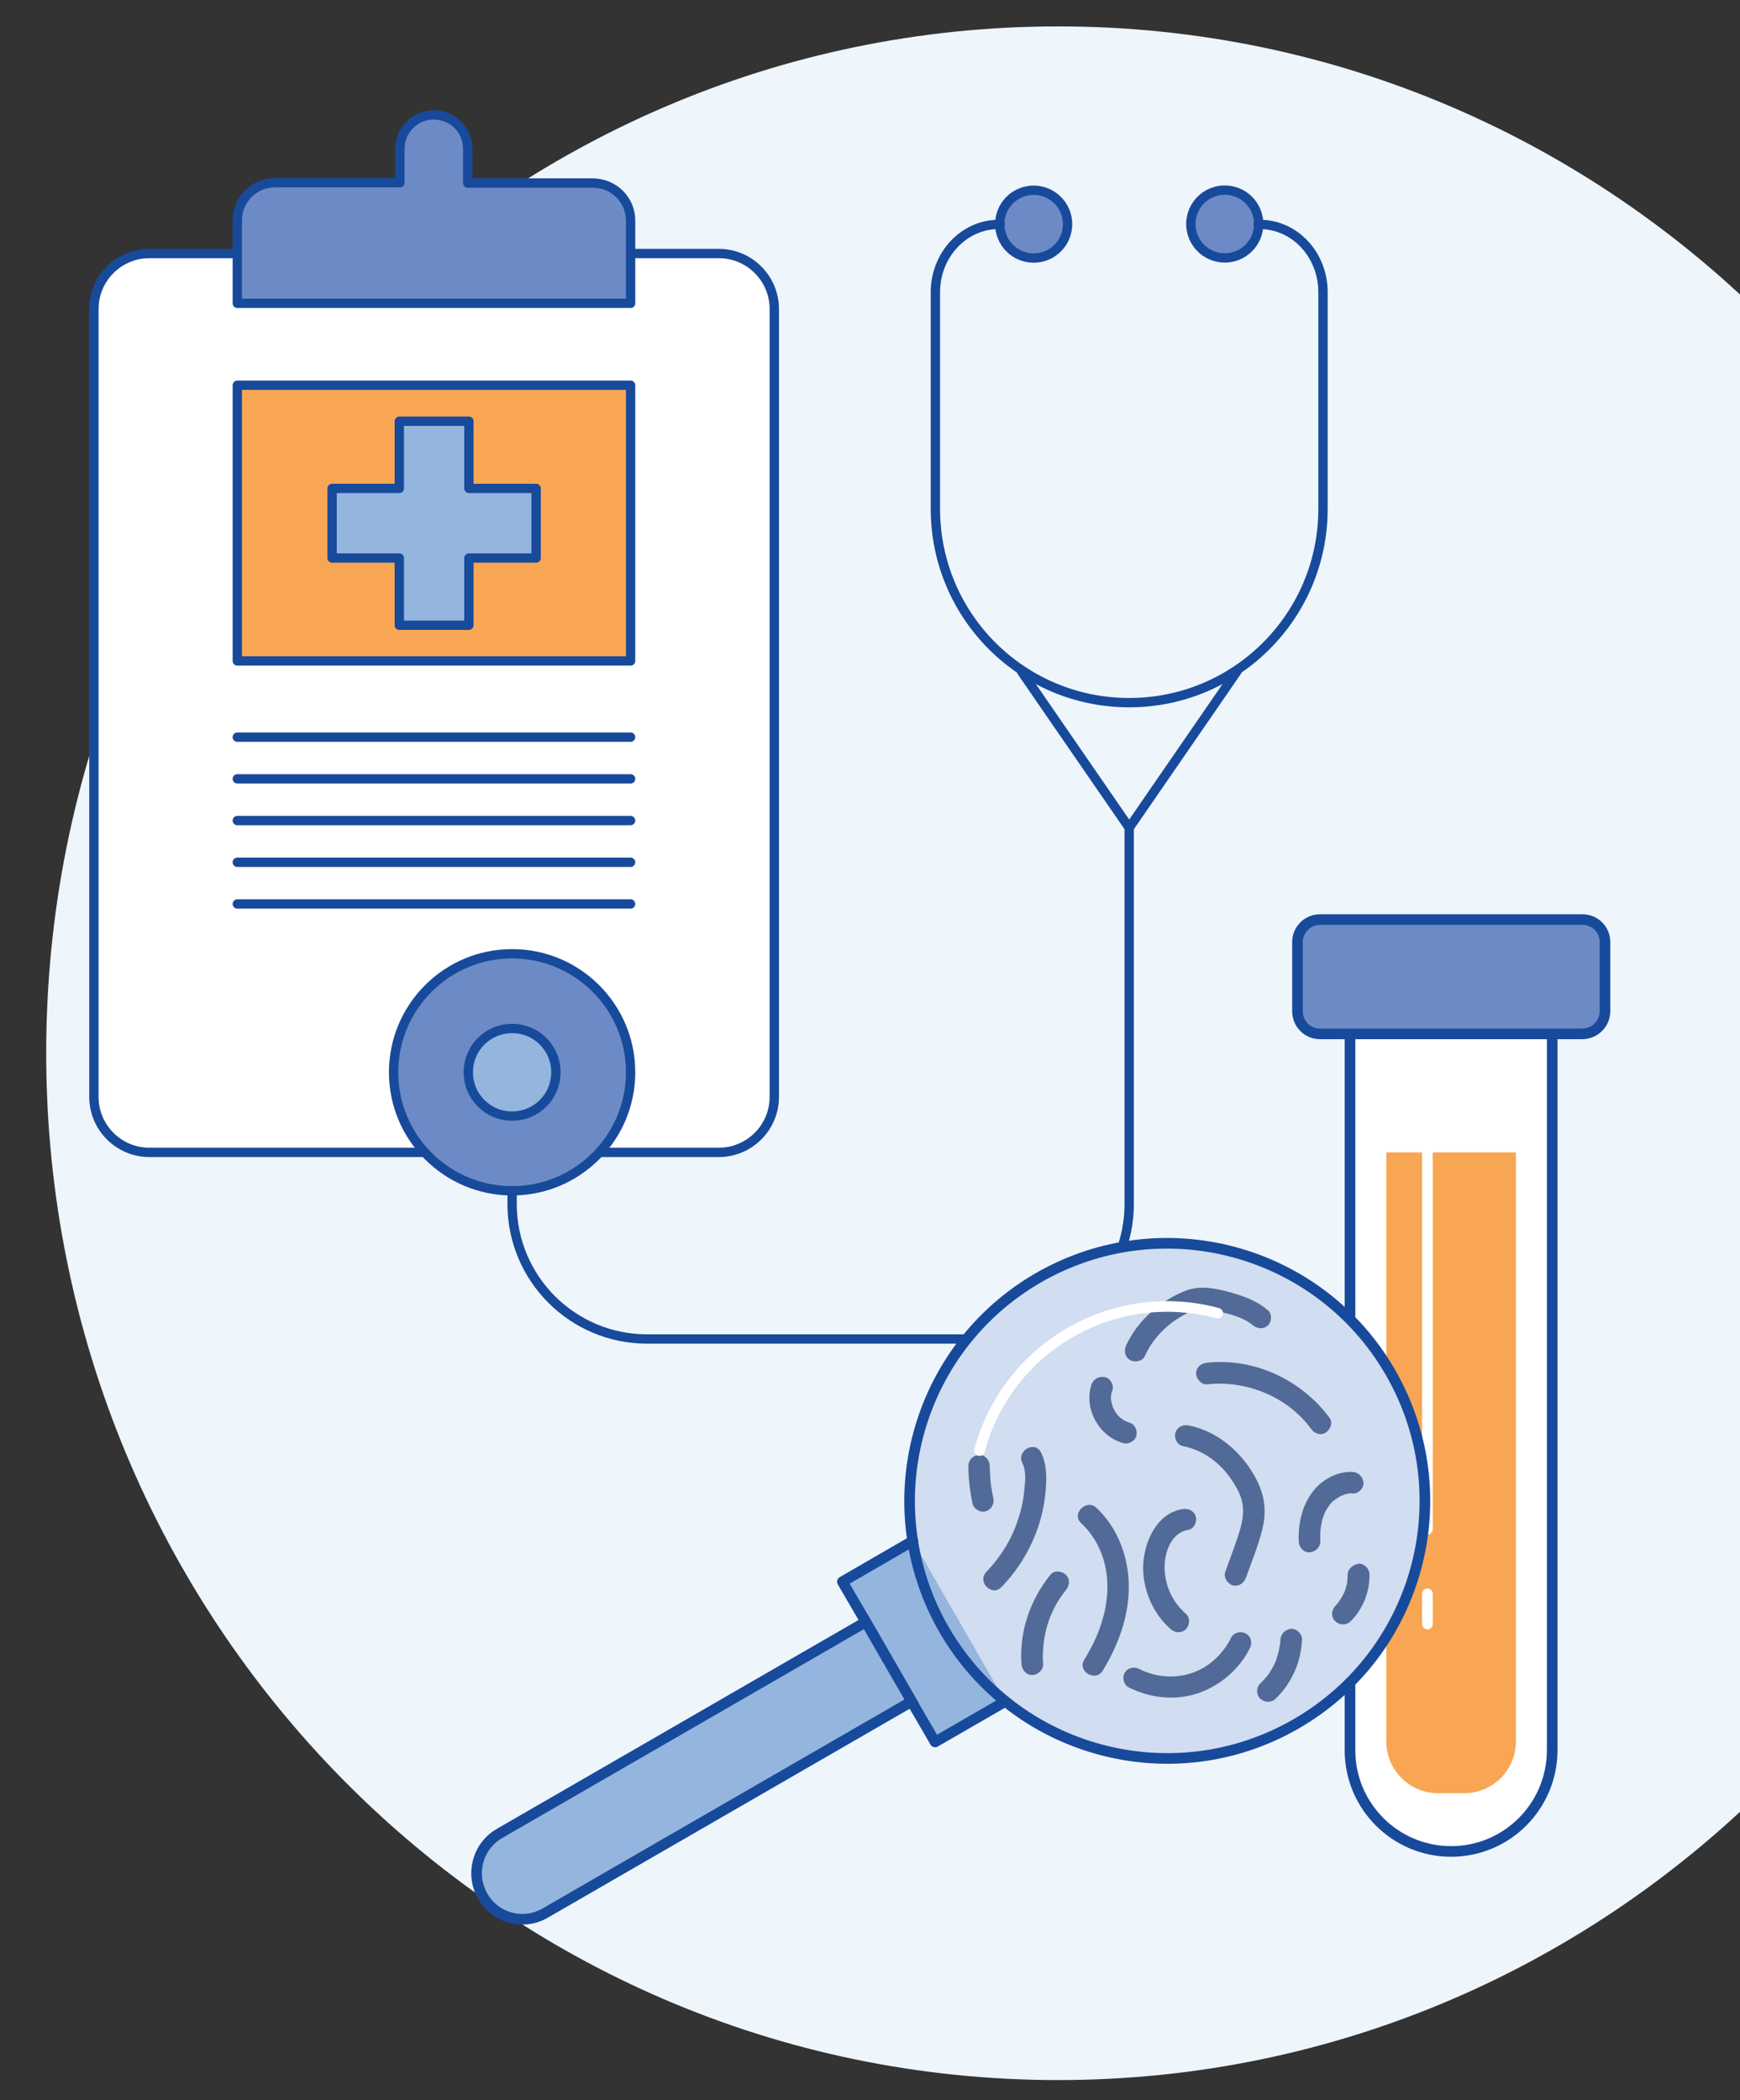 <?xml version="1.0" encoding="utf-8"?>
<!-- Generator: Adobe Illustrator 27.9.4, SVG Export Plug-In . SVG Version: 9.03 Build 54784)  -->
<svg version="1.1" id="Layer_1" xmlns="http://www.w3.org/2000/svg" xmlns:xlink="http://www.w3.org/1999/xlink" x="0px" y="0px"
	 width="580px" height="700px" viewBox="0 0 580 700" style="enable-background:new 0 0 580 700;" xml:space="preserve">
<rect x="0" y="0" width="580" height="700" fill="#333333" stroke="none"/>
<style type="text/css">
	.st0{fill:#EEF5FB;}
	.st1{fill:#FFFFFF;}
	.st2{fill:none;stroke:#184A9B;stroke-width:3.112;stroke-linecap:round;stroke-linejoin:round;stroke-miterlimit:10;}
	.st3{fill:#F9A654;}
	.st4{fill:#6C8BC6;}
	.st5{fill:#94B5DE;}
	.st6{fill:none;stroke:#184A9B;stroke-width:3.543;stroke-linecap:round;stroke-linejoin:round;stroke-miterlimit:10;}
	.st7{fill:none;stroke:#FFFFFF;stroke-width:3.543;stroke-linecap:round;stroke-linejoin:round;stroke-miterlimit:10;}
	.st8{fill:#D1DDF0;}
	.st9{fill:#526A97;}
	.st10{fill:none;stroke:#184A9B;stroke-width:3.543;stroke-linecap:round;stroke-miterlimit:10;}
	.st11{fill:none;stroke:#FFFFFF;stroke-width:3.543;stroke-linecap:round;stroke-miterlimit:10;}
</style>
<g>
	<g>
		<path class="st0" d="M352.7,693.3C538.9,693.3,690,540.1,690,351S538.9,8.8,352.7,8.8S15.4,162,15.4,351S166.4,693.3,352.7,693.3"
			/>
	</g>
	<g>
		<path class="st1" d="M239.6,384.1H49.8c-10.2,0-18.5-8.3-18.5-18.5V103c0-10.2,8.3-18.5,18.5-18.5h189.8
			c10.2,0,18.5,8.3,18.5,18.5v262.6C258.1,375.8,249.8,384.1,239.6,384.1"/>
		<path class="st2" d="M239.6,384.1H49.8c-10.2,0-18.5-8.3-18.5-18.5V103c0-10.2,8.3-18.5,18.5-18.5h189.8
			c10.2,0,18.5,8.3,18.5,18.5v262.6C258.1,375.8,249.8,384.1,239.6,384.1z"/>
	</g>
	<rect x="79.1" y="128.4" class="st3" width="131.1" height="91.9"/>
	<rect x="79.1" y="128.4" class="st2" width="131.1" height="91.9"/>
	<g>
		<path class="st4" d="M210.2,73.5v27.6H79.1V73.5c0-7,5.6-12.6,12.6-12.6h41.6V49.6c0-6.3,5.1-11.3,11.3-11.3c3.1,0,6,1.3,8,3.3
			c2.1,2.1,3.3,4.9,3.3,8V61h41.6C204.6,61,210.2,66.6,210.2,73.5"/>
		<path class="st2" d="M210.2,73.5v27.6H79.1V73.5c0-7,5.6-12.6,12.6-12.6h41.6V49.6c0-6.3,5.1-11.3,11.3-11.3c3.1,0,6,1.3,8,3.3
			c2.1,2.1,3.3,4.9,3.3,8V61h41.6C204.6,61,210.2,66.6,210.2,73.5z"/>
	</g>
	<path class="st2" d="M79.1,301.3h131.1 M79.1,287.4h131.1 M79.1,273.5h131.1 M79.1,259.6h131.1 M79.1,245.7h131.1"/>
	<g>
		<path class="st4" d="M210.2,357.4c0,21.8-17.7,39.5-39.5,39.5c-21.8,0-39.5-17.7-39.5-39.5c0-21.8,17.7-39.5,39.5-39.5
			C192.5,317.9,210.2,335.6,210.2,357.4"/>
		<path class="st2" d="M210.2,357.4c0,21.8-17.7,39.5-39.5,39.5c-21.8,0-39.5-17.7-39.5-39.5c0-21.8,17.7-39.5,39.5-39.5
			C192.5,317.9,210.2,335.6,210.2,357.4z"/>
		<path class="st5" d="M185.3,357.4c0,8.1-6.5,14.6-14.6,14.6c-8.1,0-14.6-6.5-14.6-14.6c0-8.1,6.5-14.6,14.6-14.6
			C178.8,342.8,185.3,349.3,185.3,357.4"/>
		<path class="st2" d="M185.3,357.4c0,8.1-6.5,14.6-14.6,14.6c-8.1,0-14.6-6.5-14.6-14.6c0-8.1,6.5-14.6,14.6-14.6
			C178.8,342.8,185.3,349.3,185.3,357.4z"/>
		<path class="st4" d="M355.8,74.8c0,6.2-5,11.3-11.3,11.3c-6.2,0-11.3-5-11.3-11.3c0-6.2,5-11.3,11.3-11.3
			C350.7,63.6,355.8,68.6,355.8,74.8"/>
		
			<ellipse transform="matrix(0.924 -0.383 0.383 0.924 -2.413 137.539)" class="st2" cx="344.5" cy="74.8" rx="11.3" ry="11.3"/>
		<path class="st4" d="M419.4,74.8c0,6.2-5,11.3-11.3,11.3s-11.3-5-11.3-11.3c0-6.2,5-11.3,11.3-11.3S419.4,68.6,419.4,74.8"/>
		
			<ellipse transform="matrix(0.924 -0.383 0.383 0.924 2.431 161.893)" class="st2" cx="408.2" cy="74.8" rx="11.3" ry="11.3"/>
		<path class="st2" d="M419.4,74.8h0.5c11.7,0,21.1,10.1,21.1,22.6v72.2c0,35.7-28.9,64.6-64.6,64.6s-64.6-28.9-64.6-64.6V97.4
			c0-12.5,9.5-22.6,21.1-22.6h0.5 M412.3,223.8l-35.9,52.1l-35.9-52.1 M170.7,396.9v4.4c0,24.8,20.1,45,45,45h115.7
			c24.8,0,45-20.1,45-45V275.9"/>
	</g>
	<polygon class="st5" points="178.7,162.8 156.3,162.8 156.3,140.4 133.1,140.4 133.1,162.8 110.7,162.8 110.7,186 133.1,186 
		133.1,208.4 156.3,208.4 156.3,186 178.7,186 	"/>
	<polygon class="st2" points="178.7,162.8 156.3,162.8 156.3,140.4 133.1,140.4 133.1,162.8 110.7,162.8 110.7,186 133.1,186 
		133.1,208.4 156.3,208.4 156.3,186 178.7,186 	"/>
	<g>
		<path class="st1" d="M483.7,617.1L483.7,617.1c-18.6,0-33.7-15.1-33.7-33.7V332h67.4v251.3C517.4,602,502.3,617.1,483.7,617.1"/>
		<path class="st6" d="M483.7,617.1L483.7,617.1c-18.6,0-33.7-15.1-33.7-33.7V332h67.4v251.3C517.4,602,502.3,617.1,483.7,617.1z"/>
		<path class="st3" d="M488,597.7h-8.6c-9.5,0-17.3-7.7-17.3-17.3V384.1h43.2v196.3C505.3,590,497.6,597.7,488,597.7"/>
	</g>
	<path class="st7" d="M475.8,531.2v10.1 M475.8,379.7v130"/>
	<g>
		<path class="st4" d="M527.4,344.6H440c-4.2,0-7.5-3.4-7.5-7.5v-23.1c0-4.2,3.4-7.5,7.5-7.5h87.5c4.2,0,7.5,3.4,7.5,7.5V337
			C535,341.2,531.6,344.6,527.4,344.6"/>
		<path class="st6" d="M527.4,344.6H440c-4.2,0-7.5-3.4-7.5-7.5v-23.1c0-4.2,3.4-7.5,7.5-7.5h87.5c4.2,0,7.5,3.4,7.5,7.5V337
			C535,341.2,531.6,344.6,527.4,344.6z"/>
		<path class="st8" d="M432,574.6c-41.1,23.7-93.6,9.6-117.3-31.4c-23.7-41.1-9.6-93.6,31.4-117.3c41.1-23.7,93.6-9.6,117.3,31.4
			C487.2,498.4,473.1,550.9,432,574.6"/>
		<path class="st9" d="M402.4,461.4c13.1-1.4,26.7,4.1,34.6,14.8c1.1,1.6,3.1,2.4,4.9,1.3c1.5-0.9,2.5-3.3,1.3-4.9
			c-9.4-12.7-25.1-20.1-40.9-18.4c-1.9,0.2-3.6,1.5-3.6,3.6C398.8,459.6,400.4,461.6,402.4,461.4"/>
		<path class="st9" d="M363.8,461.6c-2.6,8,2.6,17.2,10.6,19.4c1.8,0.5,4-0.7,4.4-2.5c0.4-1.9-0.6-3.9-2.5-4.4
			c-0.4-0.1-0.9-0.3-1.3-0.5c0.3,0.1,0.6,0.2,0.9,0.4c-0.6-0.3-1.1-0.5-1.7-0.9c-0.3-0.2-1-0.8-0.1,0c-0.2-0.2-0.4-0.4-0.7-0.6
			c-0.5-0.4-0.9-0.9-1.3-1.4c-0.4-0.5,0.4,0.6,0.2,0.2c-0.1-0.1-0.2-0.2-0.3-0.4c-0.2-0.3-0.3-0.5-0.5-0.8c-0.1-0.3-0.3-0.5-0.4-0.8
			c-0.1-0.1-0.1-0.3-0.2-0.4c-0.3-0.6,0.3,0.8,0.1,0.2c-0.2-0.6-0.4-1.1-0.5-1.7c-0.1-0.3-0.2-1.4-0.1-0.2c0-0.3-0.1-0.6-0.1-0.9
			c0-0.6,0-1.3,0.1-1.9c0,0.3-0.1,0.6-0.1,1c0.1-0.7,0.2-1.4,0.5-2c0.6-1.8-0.7-4-2.5-4.4C366.2,458.6,364.4,459.7,363.8,461.6"/>
		<path class="st9" d="M394.3,482c8.3,1.6,14.8,7.6,18.5,15.1c2,4,1.9,7.9,0.7,12.2c-1.4,5-3.4,9.8-5.1,14.7
			c-0.6,1.8,0.8,3.9,2.5,4.4c2,0.5,3.7-0.7,4.4-2.5c1.9-5.4,4.2-10.8,5.5-16.3c1.4-5.7,0.8-10.9-1.8-16.1
			c-4.5-9-12.8-16.4-22.8-18.4c-1.9-0.4-3.9,0.6-4.4,2.5C391.3,479.4,392.4,481.6,394.3,482"/>
		<path class="st9" d="M450.8,490.6c-5-0.2-9.9,2.4-13,6.3c-3.8,4.8-5.1,10.9-4.9,16.9c0.1,1.9,1.6,3.7,3.6,3.6
			c1.9-0.1,3.6-1.6,3.6-3.6c-0.1-2.4,0-4.3,0.5-6.5c0.1-0.6,0.3-1.2,0.5-1.8c0.1-0.3,0.2-0.5,0.3-0.8c0.2-0.6-0.2,0.4,0.1-0.3
			c0.3-0.6,0.5-1.1,0.9-1.6c0.1-0.2,0.3-0.4,0.4-0.6c0-0.1,0.5-0.8,0.3-0.4c-0.2,0.3,0.2-0.2,0.2-0.3c0.1-0.2,0.3-0.3,0.4-0.5
			c0.3-0.4,0.7-0.7,1.1-1c0.2-0.1,0.3-0.3,0.5-0.4c-0.3,0.2-0.2,0.1,0.1,0c0.4-0.3,0.8-0.5,1.2-0.8c0.2-0.1,0.4-0.2,0.6-0.3
			c0.1,0,0.7-0.3,0.3-0.1c-0.4,0.2,0.4-0.1,0.5-0.2c0.2-0.1,0.4-0.1,0.6-0.2c0.2-0.1,1.3-0.2,0.7-0.2c0.5-0.1,1.1-0.1,1.6,0
			c1.9,0.1,3.7-1.7,3.6-3.6C454.3,492.2,452.8,490.7,450.8,490.6"/>
		<path class="st9" d="M449.2,525c0,0.6,0,1.2-0.1,1.9c0,0.1,0,0.2,0,0.3c0,0.3,0,0.2,0.1-0.4c-0.1,0.2-0.1,0.7-0.2,0.9
			c-0.2,1.1-0.6,2.2-0.9,3.2c-0.1,0.3-0.1,0.1,0.1-0.4c-0.1,0.1-0.1,0.3-0.2,0.4c-0.1,0.3-0.3,0.6-0.4,0.8c-0.3,0.5-0.5,0.9-0.8,1.4
			c-0.2,0.3-0.4,0.5-0.5,0.8c-0.4,0.6,0.5-0.6,0,0c-0.4,0.5-0.8,0.9-1.2,1.4c-1.3,1.3-1.5,3.7,0,5.1c1.4,1.3,3.7,1.4,5.1,0
			c4.1-4.1,6.4-9.8,6.3-15.6c0-1.9-1.7-3.7-3.6-3.6C450.9,521.5,449.2,523,449.2,525"/>
		<path class="st9" d="M394.2,503c-8.4,1.3-12.6,10.4-13.1,18.1c-0.5,8.1,3,16.5,9.1,21.9c1.5,1.3,3.6,1.5,5.1,0
			c1.3-1.3,1.5-3.8,0-5.1c-4.6-4-7.2-9.8-7.1-15.9c0.1-5.1,2.4-11.2,7.9-12.1c1.9-0.3,3-2.7,2.5-4.4
			C398,503.5,396.1,502.7,394.2,503"/>
		<path class="st9" d="M340.8,487.7c1.4,2.7,0.9,6.4,0.6,9.3c-0.3,3.4-1.1,6.7-2.2,9.9c-2.1,6.4-5.8,12.2-10.4,17
			c-3.2,3.3,1.8,8.4,5,5.1c5.7-5.9,10-13,12.5-20.8c1.2-3.8,2-7.8,2.3-11.9c0.3-4.1,0.3-8.4-1.6-12.2
			C344.9,480,338.7,483.6,340.8,487.7"/>
		<path class="st9" d="M350.2,524.8c-6.8,8.4-10.5,19-9.7,29.9c0.1,1.9,1.6,3.6,3.6,3.6c1.8,0,3.7-1.7,3.6-3.6
			c-0.6-8.8,1.9-17.8,7.6-24.7c1.2-1.5,1.5-3.6,0-5.1C354,523.6,351.4,523.3,350.2,524.8"/>
		<path class="st9" d="M360.4,507.7c5.5,5.1,8.4,12.3,8.7,19.7c0.4,9.2-2.9,18.1-7.7,25.8c-2.4,3.9,3.8,7.6,6.2,3.6
			c5.5-9,9.2-19.4,8.6-30.1c-0.5-9-4.1-18-10.8-24.2C362.1,499.5,357,504.6,360.4,507.7"/>
		<path class="st9" d="M376.2,562.4c7.3,3.7,16.1,4.6,23.9,1.7c7.1-2.7,13.1-7.9,16.5-14.7c0.9-1.7,0.5-3.9-1.3-4.9
			c-1.6-0.9-4-0.5-4.9,1.3c-2.5,5.1-6.8,9.4-12.2,11.5c-5.9,2.3-12.7,1.9-18.4-1c-1.7-0.9-3.9-0.5-4.9,1.3
			C374,559,374.5,561.5,376.2,562.4"/>
		<path class="st9" d="M426.8,546.6c0,0.4,0,0.8-0.1,1.2c0,0.2,0,0.4-0.1,0.6c0.1-0.4,0.1-0.5,0,0c-0.1,0.7-0.3,1.4-0.4,2.1
			c-0.2,0.7-0.4,1.4-0.6,2.1c-0.1,0.4-0.3,0.8-0.4,1.2c-0.2,0.4-0.2,0.4,0,0c-0.1,0.1-0.1,0.3-0.2,0.4c-0.6,1.4-1.4,2.7-2.2,3.9
			c-0.1,0.1-0.9,1.2-0.4,0.5c-0.2,0.2-0.4,0.5-0.6,0.7c-0.5,0.6-1.1,1.2-1.7,1.8c-1.4,1.3-1.4,3.8,0,5.1c1.4,1.3,3.6,1.4,5.1,0
			c5.4-5.2,8.5-12.3,8.8-19.7c0.1-1.9-1.8-3.7-3.6-3.6C428.4,543.1,426.9,544.6,426.8,546.6"/>
		<path class="st9" d="M422.6,436.7c-3.9-3.3-8.5-4.9-13.4-6.2c-5-1.3-9.6-2.1-14.5-0.1c-8.2,3.4-15.6,9.9-19.3,18
			c-0.8,1.8-0.5,3.9,1.3,4.9c1.5,0.9,4.1,0.5,4.9-1.3c3-6.6,8.4-11.6,14.9-14.7c3.6-1.7,6.8-0.9,10.6,0c3.6,0.9,7.5,1.9,10.5,4.4
			c1.5,1.2,3.6,1.5,5.1,0C423.9,440.5,424.1,437.9,422.6,436.7"/>
		<path class="st9" d="M322.8,488.6c0,4.2,0.5,8.5,1.4,12.6c0.4,1.8,2.6,3.1,4.4,2.5c1.9-0.6,2.9-2.4,2.5-4.4
			c-0.3-1.3-0.5-2.5-0.7-3.8c0,0.3,0.1,0.6,0.1,0.9c-0.4-2.6-0.5-5.3-0.6-7.9c0-1.9-1.7-3.7-3.6-3.6
			C324.4,485.1,322.8,486.6,322.8,488.6"/>
	</g>
	<polyline class="st5" points="304.3,513.6 280.8,527.2 288.6,540.6 303.9,567.2 311.7,580.6 335.1,567.1 	"/>
	<polyline class="st6" points="304.3,513.6 280.8,527.2 288.6,540.6 303.9,567.2 311.7,580.6 335.1,567.1 	"/>
	<g>
		<path class="st5" d="M160.9,632L160.9,632c-4.2-7.3-1.7-16.7,5.6-20.9l122.1-70.5l15.3,26.5l-122.1,70.5
			C174.5,641.9,165.1,639.4,160.9,632"/>
		<path class="st10" d="M160.9,632L160.9,632c-4.2-7.3-1.7-16.7,5.6-20.9l122.1-70.5l15.3,26.5l-122.1,70.5
			C174.5,641.9,165.1,639.4,160.9,632z"/>
		<path class="st10" d="M432,574.6c-41.1,23.7-93.6,9.6-117.3-31.4c-23.7-41.1-9.6-93.6,31.4-117.3c41.1-23.7,93.6-9.6,117.3,31.4
			C487.2,498.4,473.1,550.9,432,574.6z"/>
		<path class="st11" d="M326.5,483.5c9.3-34.6,44.8-55.1,79.4-45.8"/>
	</g>
</g>
</svg>
